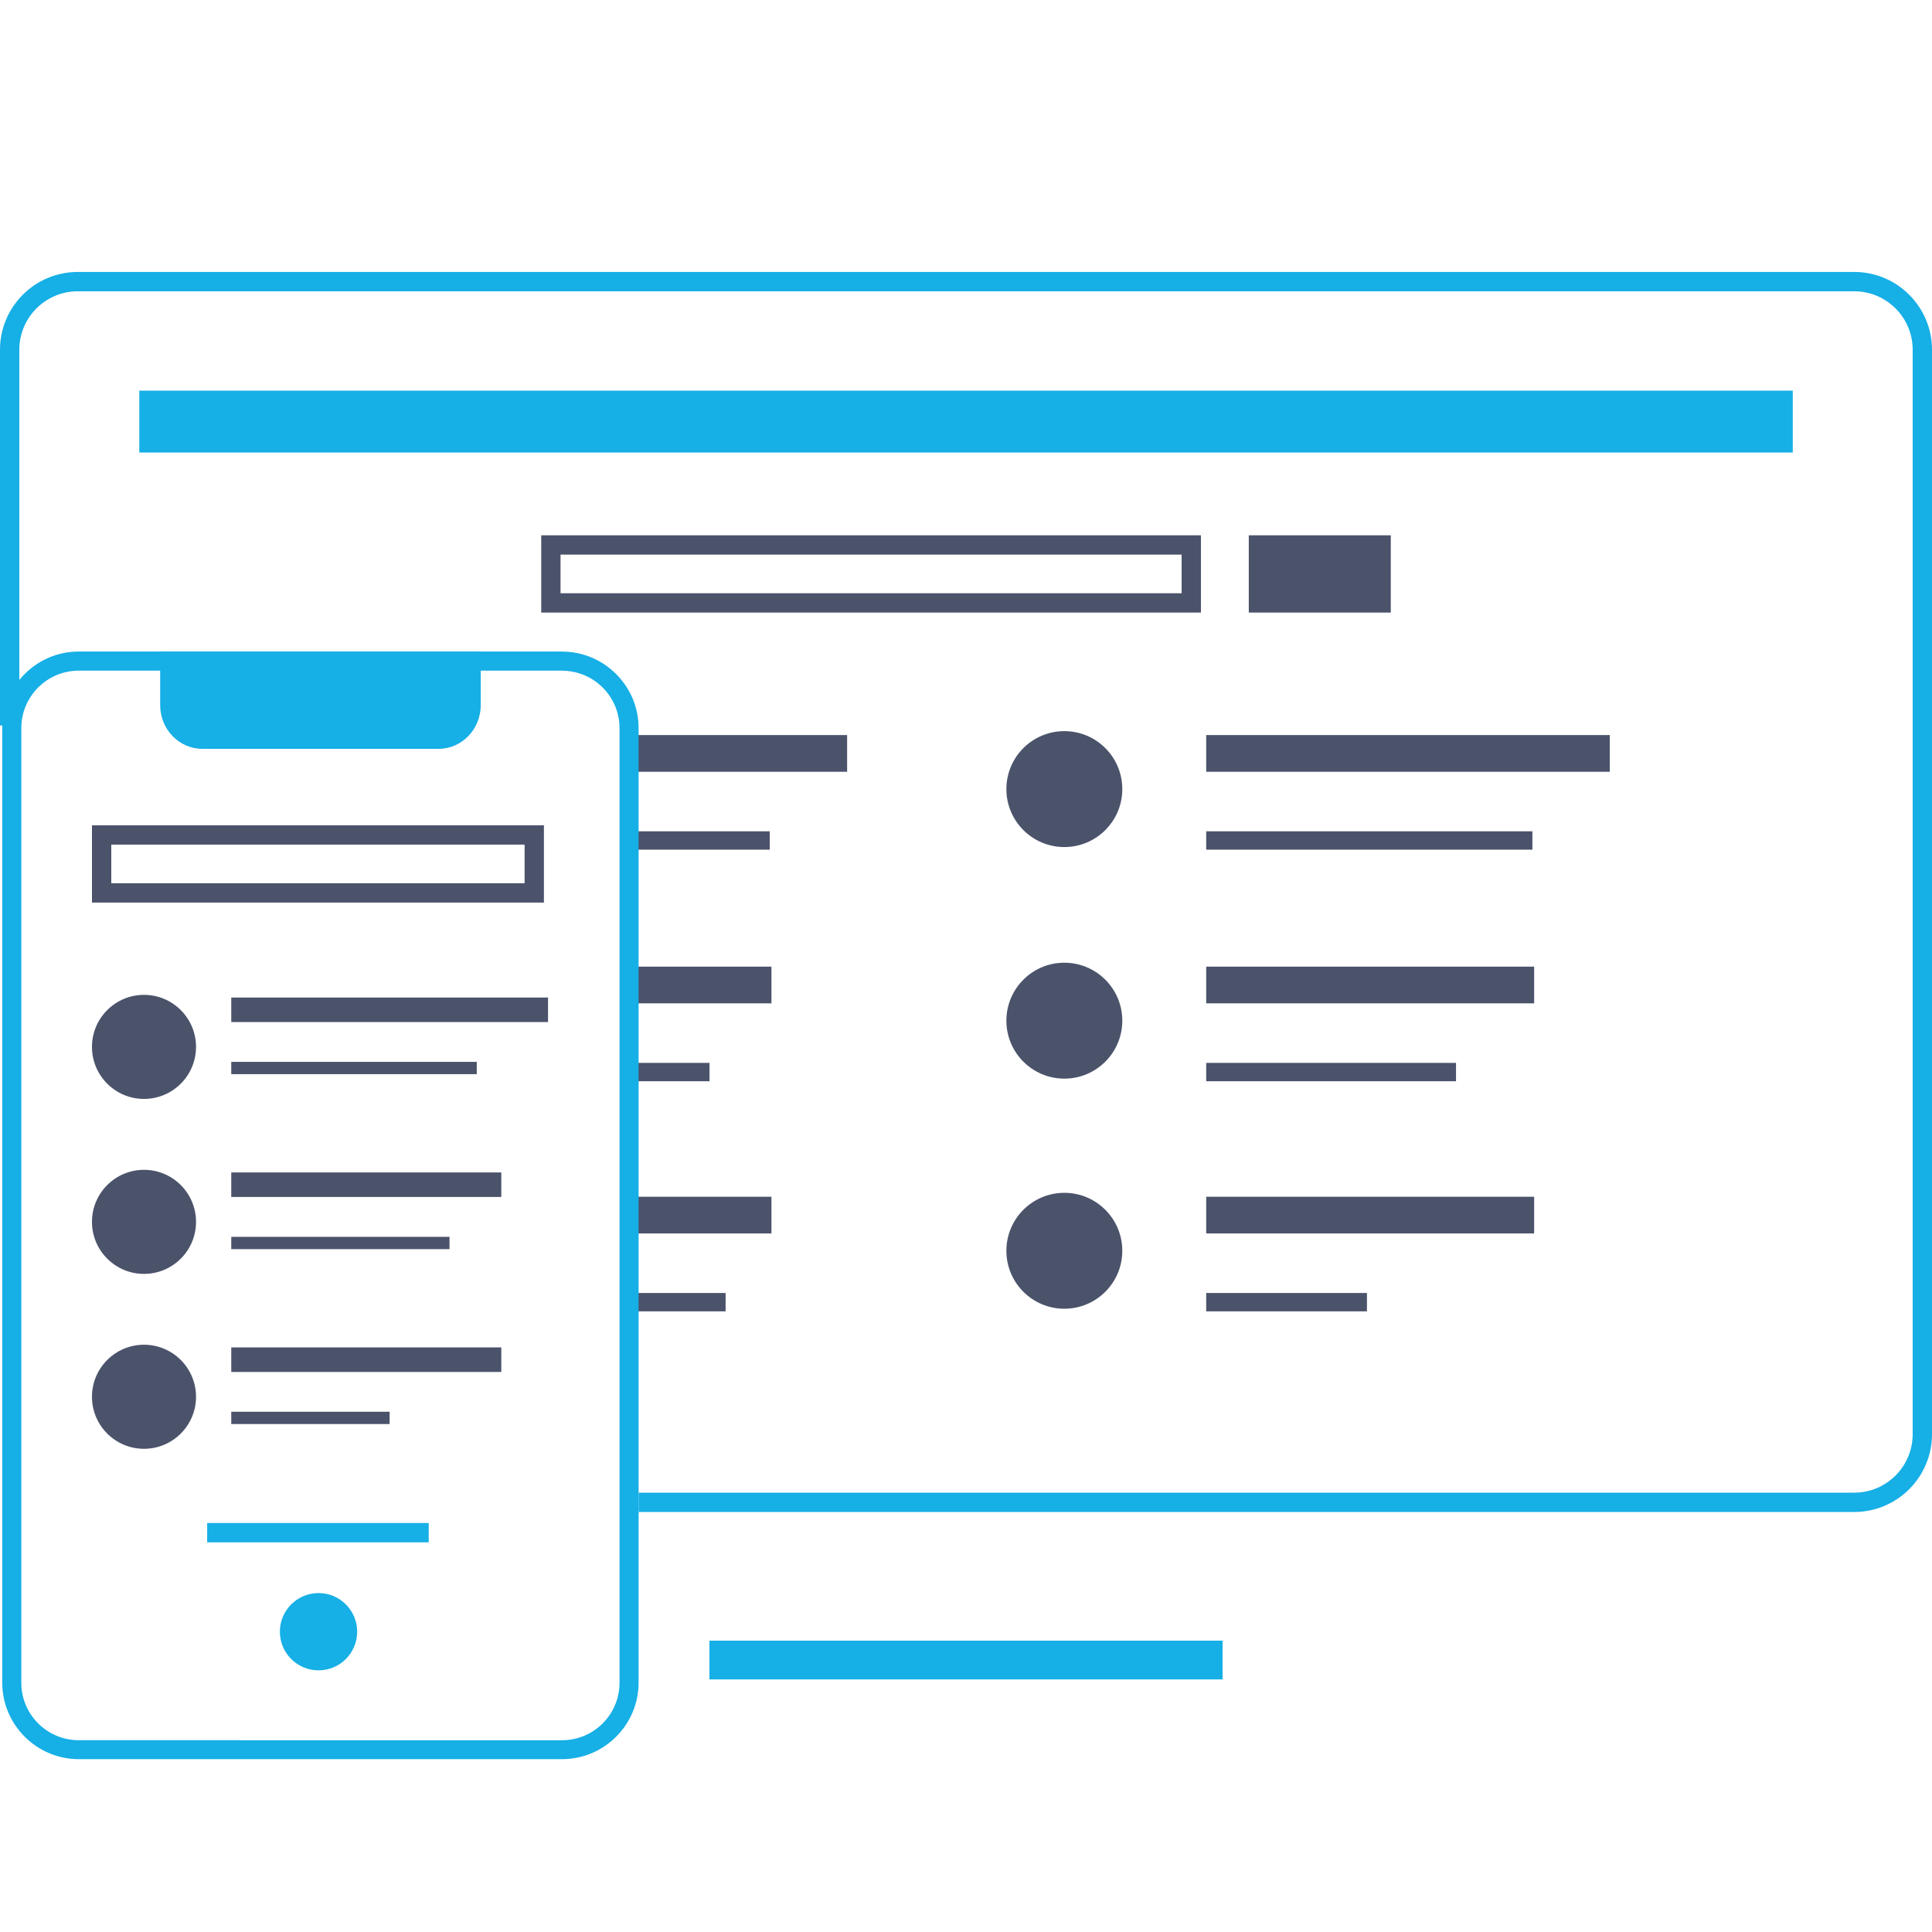 <?xml version="1.0" encoding="UTF-8"?><svg id="Layer_3" xmlns="http://www.w3.org/2000/svg" viewBox="0 0 300 300"><defs><style>.cls-1{stroke-width:3px;}.cls-1,.cls-2{stroke:#16afe6;}.cls-1,.cls-2,.cls-3,.cls-4,.cls-5,.cls-6{fill:none;stroke-miterlimit:10;}.cls-2{stroke-width:6px;}.cls-7{fill:#16afe6;}.cls-8{fill:#4b536b;}.cls-3{stroke-width:3.81px;}.cls-3,.cls-4,.cls-5,.cls-6{stroke:#4b536b;}.cls-4{stroke-width:5.7px;}.cls-5{stroke-width:2.85px;}.cls-6{stroke-width:1.91px;}</style></defs><line class="cls-2" x1="110.17" y1="257.77" x2="189.83" y2="257.77"/><path class="cls-7" d="M287.92,42.23H12.08C5.41,42.23,0,47.64,0,54.31v58.35H3V54.31c0-5.01,4.07-9.08,9.08-9.08H287.92c5.01,0,9.08,4.07,9.08,9.08V222.7c0,5.01-4.07,9.08-9.08,9.08H99.16v3h188.76c6.67,0,12.08-5.41,12.08-12.08V54.31c0-6.67-5.41-12.08-12.08-12.08Z"/><g><g><g><line class="cls-4" x1="97.35" y1="116.99" x2="131.54" y2="116.99"/><line class="cls-5" x1="97.35" y1="130.51" x2="119.52" y2="130.51"/></g><g><line class="cls-4" x1="97.35" y1="188.68" x2="119.79" y2="188.68"/><line class="cls-5" x1="97.35" y1="202.2" x2="112.67" y2="202.2"/></g><g><line class="cls-4" x1="187.3" y1="116.99" x2="249.97" y2="116.99"/><line class="cls-5" x1="187.3" y1="130.51" x2="237.95" y2="130.51"/></g><g><line class="cls-4" x1="187.3" y1="188.68" x2="238.22" y2="188.68"/><line class="cls-5" x1="187.3" y1="202.2" x2="212.26" y2="202.2"/></g><path class="cls-8" d="M165.27,185.22c-4.97,0-9,4.03-9,9s4.03,9,9,9,9-4.03,9-9-4.03-9-9-9Z"/><path class="cls-8" d="M165.27,113.53c-4.97,0-9,4.03-9,9s4.03,9,9,9,9-4.03,9-9-4.03-9-9-9Z"/><g><path class="cls-8" d="M183.48,86.12v6H87.04v-6h96.44m3-3H84.04v12h102.44v-12h0Z"/><rect class="cls-8" x="193.91" y="83.12" width="22.05" height="12"/></g><g><line class="cls-4" x1="97.35" y1="152.95" x2="119.79" y2="152.95"/><line class="cls-5" x1="97.35" y1="166.47" x2="110.17" y2="166.47"/></g><g><line class="cls-4" x1="187.3" y1="152.95" x2="238.22" y2="152.95"/><line class="cls-5" x1="187.3" y1="166.47" x2="226.09" y2="166.47"/></g><path class="cls-8" d="M165.27,149.49c-4.97,0-9,4.03-9,9s4.03,9,9,9,9-4.03,9-9-4.03-9-9-9Z"/><g><line class="cls-2" x1="110.17" y1="257.77" x2="189.83" y2="257.77"/><rect class="cls-7" x="21.63" y="60.66" width="256.75" height="9.61"/></g><circle class="cls-7" cx="49.46" cy="253.37" r="6"/><g><line class="cls-3" x1="35.91" y1="156.8" x2="85.1" y2="156.8"/><line class="cls-6" x1="35.91" y1="165.84" x2="74.03" y2="165.84"/></g><g><line class="cls-3" x1="35.91" y1="183.96" x2="77.84" y2="183.96"/><line class="cls-6" x1="35.91" y1="193.01" x2="69.8" y2="193.01"/></g><g><line class="cls-3" x1="35.91" y1="211.13" x2="77.84" y2="211.13"/><line class="cls-6" x1="35.91" y1="220.17" x2="60.5" y2="220.17"/></g><g><path class="cls-8" d="M22.36,170.64c4.46,0,8.08-3.62,8.08-8.08s-3.62-8.08-8.08-8.08-8.08,3.62-8.08,8.08,3.62,8.08,8.08,8.08Z"/><path class="cls-8" d="M22.36,208.81c-4.46,0-8.08,3.62-8.08,8.08s3.62,8.08,8.08,8.08,8.08-3.62,8.08-8.08-3.62-8.08-8.08-8.08Z"/><path class="cls-8" d="M22.36,181.65c-4.46,0-8.08,3.62-8.08,8.08s3.62,8.08,8.08,8.08,8.08-3.62,8.08-8.08-3.62-8.08-8.08-8.08Z"/></g><g><path class="cls-7" d="M87.29,104.15c4.91,0,8.91,4,8.91,8.91v148.25c0,4.91-4,8.91-8.91,8.91H12.22c-4.91,0-8.91-4-8.91-8.91V113.05c0-4.91,4-8.91,8.91-8.91H87.29m0-2.97H12.22c-6.53,0-11.87,5.34-11.87,11.87v148.25c0,6.53,5.34,11.87,11.87,11.87H87.29c6.53,0,11.87-5.34,11.87-11.87V113.05c0-6.53-5.34-11.87-11.87-11.87h0Z"/><path class="cls-7" d="M68.09,116.28H31.42c-3.62,0-6.55-3.04-6.55-6.8v-8.31h49.78v8.31c0,3.75-2.93,6.8-6.55,6.8Z"/><path class="cls-8" d="M81.46,131.15v6H17.28v-6H81.46m3-3H14.28v12H84.46v-12h0Z"/></g></g><line class="cls-1" x1="32.17" y1="237.99" x2="66.57" y2="237.99"/></g></svg>